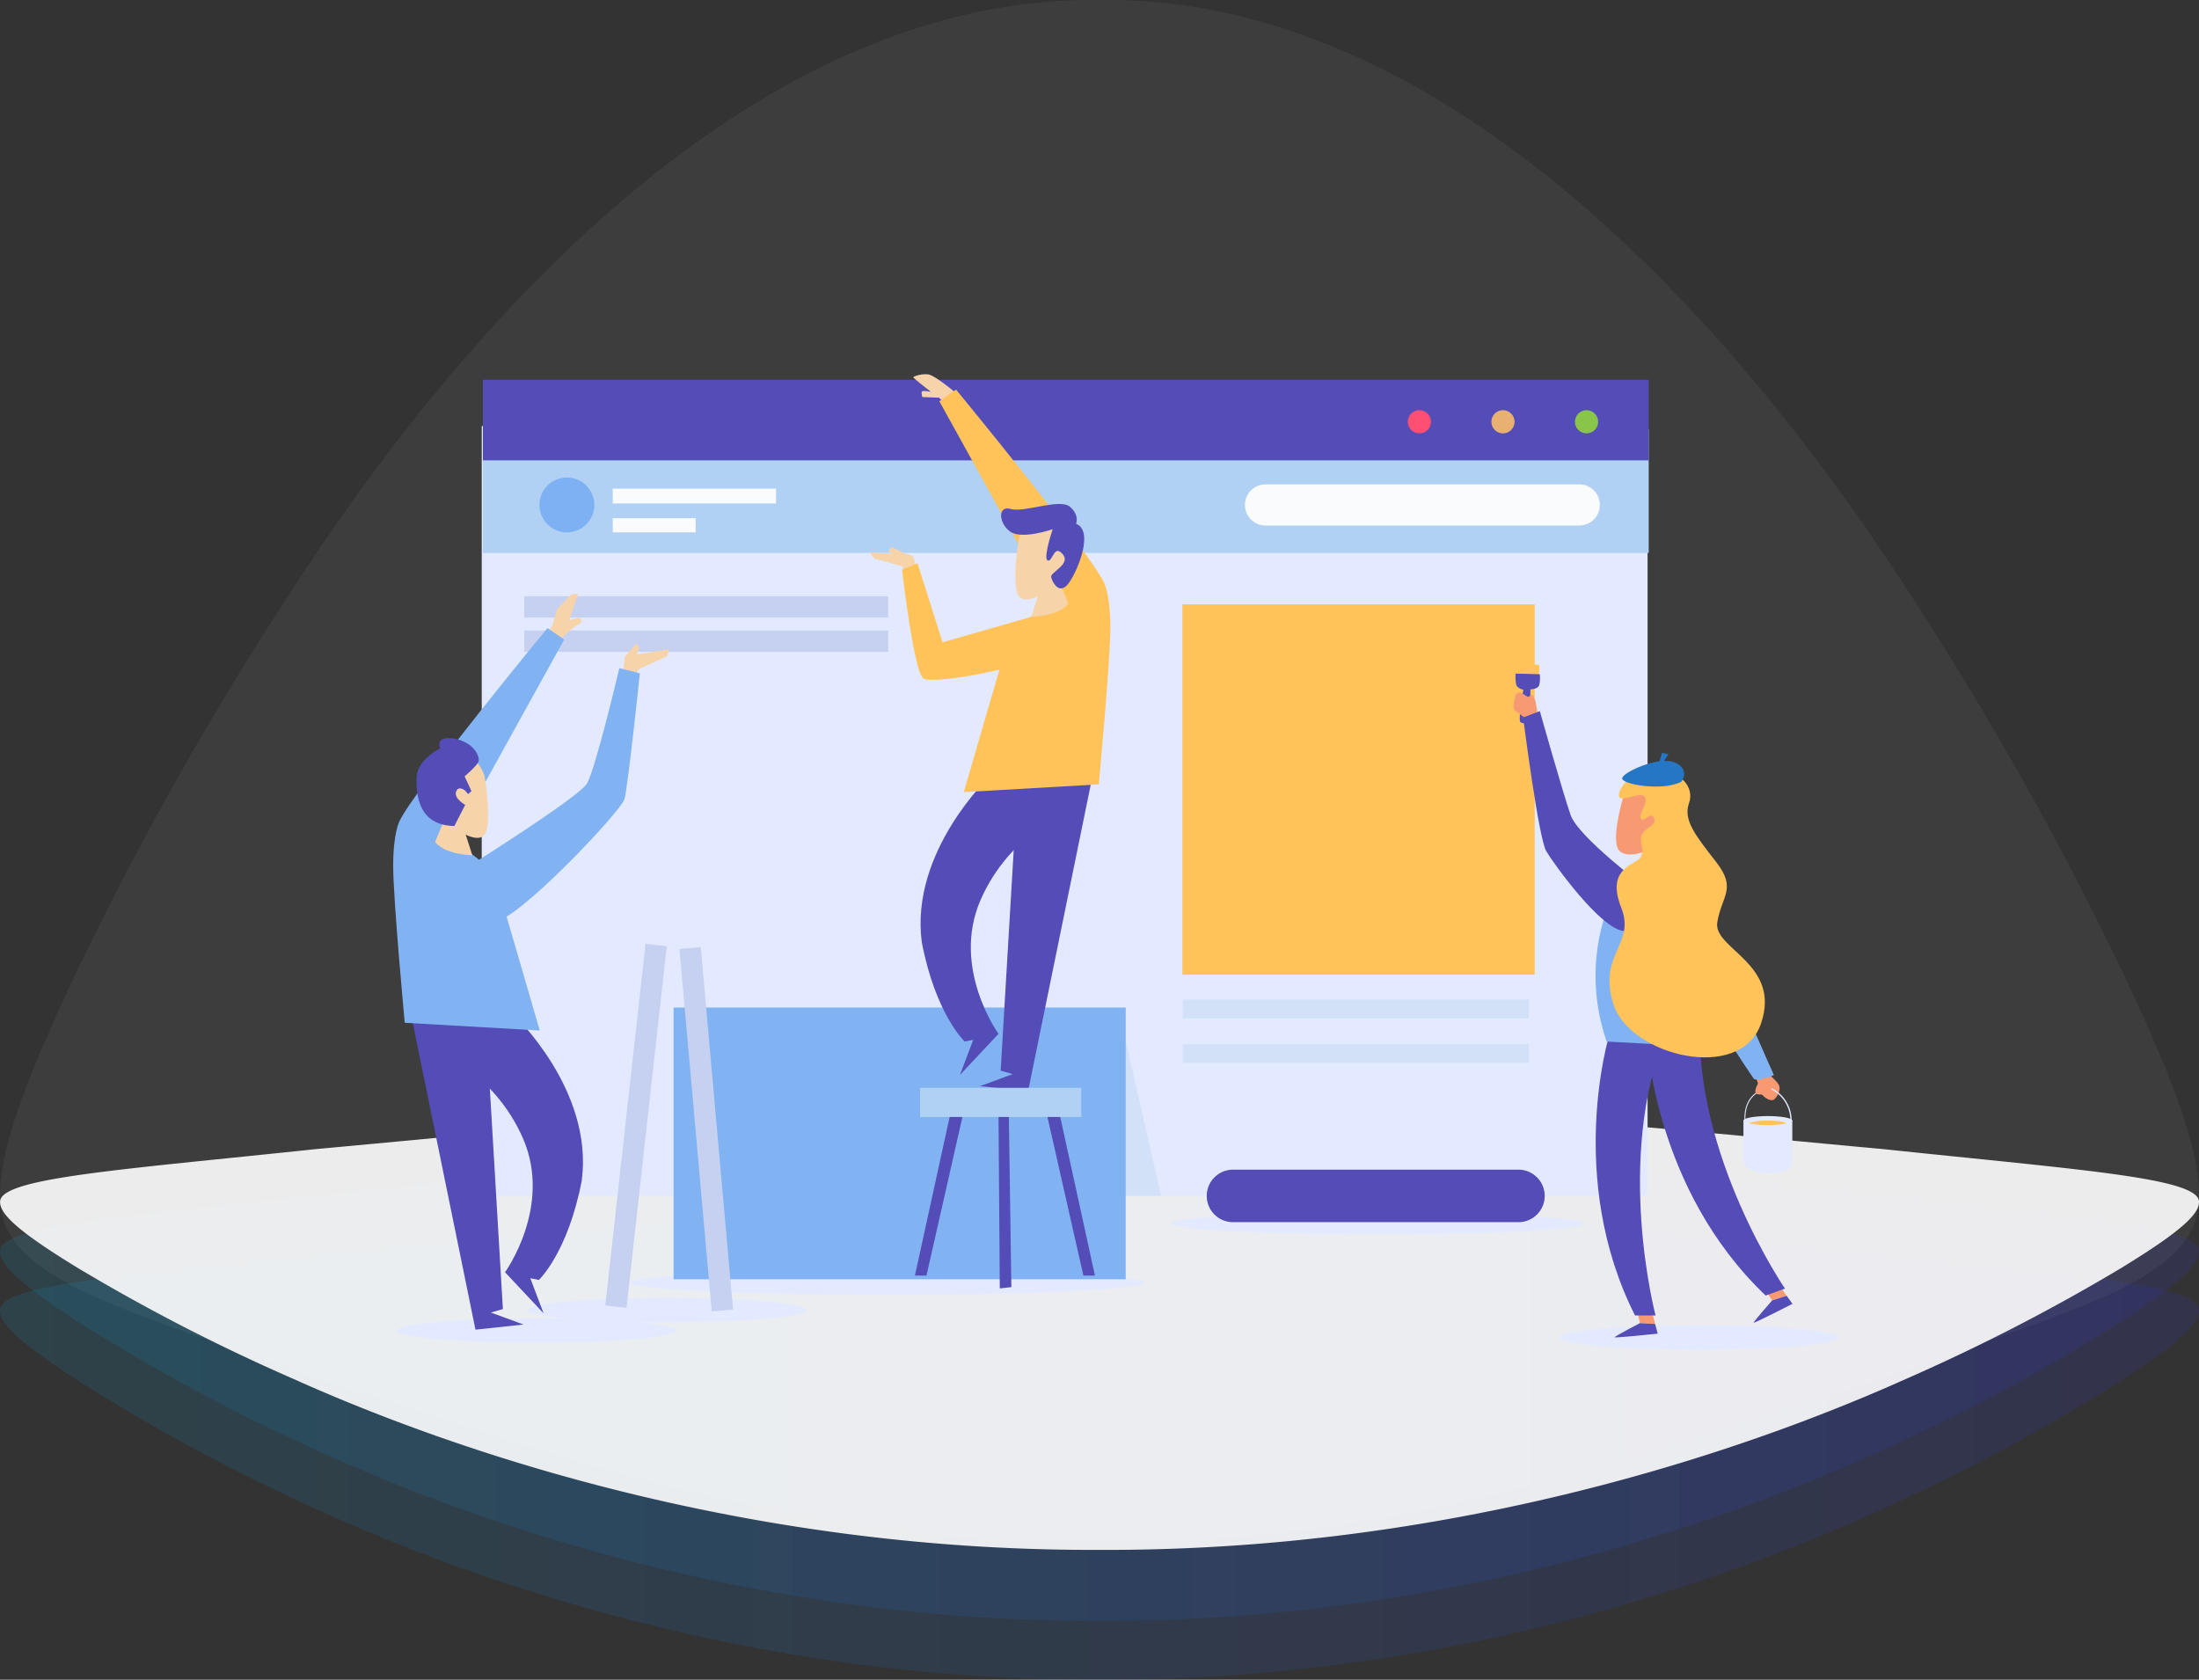 <svg xmlns="http://www.w3.org/2000/svg" xmlns:xlink="http://www.w3.org/1999/xlink" width="559.028" height="427.021" viewBox="0 0 559.028 427.021">
  <rect x="0" y="0" width="559.028" height="427.021" fill="#333333" stroke="none"/>
  <defs>
    <linearGradient id="linear-gradient" x1="-0.25" y1="0.5" x2="1.25" y2="0.5" gradientUnits="objectBoundingBox">
      <stop offset="0" stop-color="#0ab3c4"/>
      <stop offset="1" stop-color="#3d1cde"/>
    </linearGradient>
  </defs>
  <g id="Group_46" data-name="Group 46" transform="translate(-672.986 -432.99)">
    <path id="Ellipse_4_copy_6" data-name="Ellipse 4 copy 6" d="M952.51,433c84.443-1.221,157.541,76.309,204.856,149.2a850.526,850.526,0,0,1,55,97.458c12.614,26.629,19.574,44.669,19.64,56.923.622,21.55-29.646,28.331-80.639,46.887C1100.6,799.223,1029.107,826.746,952.51,824.9c-76.6,1.848-148.089-25.675-198.855-41.421-50.993-18.557-81.262-25.337-80.639-46.887.066-12.254,7.026-30.293,19.64-56.926a837.831,837.831,0,0,1,55.068-97.427C794.972,509.322,868.066,431.781,952.51,433Z" fill="#fff" opacity="0.051"/>
    <path id="Ellipse_4_copy" data-name="Ellipse 4 copy" d="M952.49,845.007c-84.443.377-157.541-23.558-204.855-46.061a479.853,479.853,0,0,1-55-30.087c-12.614-8.221-19.574-13.791-19.64-17.573-.622-6.653,29.646-8.746,80.639-14.474,50.767-4.862,122.258-13.358,198.856-12.788,76.6-.57,148.089,7.926,198.856,12.788,50.993,5.728,81.262,7.821,80.639,14.474-.066,3.783-7.026,9.352-19.64,17.574a473.775,473.775,0,0,1-55.068,30.078C1110.028,821.446,1036.934,845.385,952.49,845.007Z" opacity="0.149" fill="url(#linear-gradient)"/>
    <path id="Ellipse_4_copy_2" data-name="Ellipse 4 copy 2" d="M952.49,860.007c-84.443.376-157.541-23.558-204.855-46.062a479.921,479.921,0,0,1-55-30.087c-12.614-8.221-19.574-13.79-19.64-17.573-.622-6.653,29.646-8.747,80.639-14.475,50.767-4.862,122.258-13.358,198.856-12.788,76.6-.57,148.089,7.926,198.856,12.788,50.993,5.728,81.262,7.822,80.639,14.475-.066,3.783-7.026,9.352-19.64,17.574a473.694,473.694,0,0,1-55.068,30.078C1110.028,836.446,1036.934,860.384,952.49,860.007Z" opacity="0.149" fill="url(#linear-gradient)"/>
    <path id="Ellipse_4" data-name="Ellipse 4" d="M952.51,827.007c84.443.355,157.541-22.192,204.856-43.391a489.368,489.368,0,0,0,55-28.343c12.614-7.744,19.574-12.99,19.64-16.554.622-6.267-29.646-8.239-80.639-13.636C1100.6,720.5,1029.107,712.5,952.51,713.038c-76.6-.537-148.089,7.467-198.855,12.046-50.993,5.4-81.262,7.369-80.639,13.636.066,3.564,7.026,8.809,19.64,16.555a483.261,483.261,0,0,0,55.068,28.333C794.972,804.813,868.066,827.362,952.51,827.007Z" fill="#fff" opacity="0.902"/>
    <g id="Group_45" data-name="Group 45">
      <g id="Group_44" data-name="Group 44" transform="translate(-120.258 286.788)">
        <g id="Group_25" data-name="Group 25" transform="translate(915.713 242.751)">
          <rect id="Rectangle_9" data-name="Rectangle 9" width="296.373" height="195.694" transform="translate(0 11.769)" fill="#e3eaff"/>
          <rect id="Rectangle_10" data-name="Rectangle 10" width="296.373" height="31.381" transform="translate(0.29 12.639)" fill="#b0d1f3"/>
          <rect id="Rectangle_11" data-name="Rectangle 11" width="296.373" height="20.485" transform="translate(0.29)" fill="#544db8"/>
        </g>
        <g id="Group_26" data-name="Group 26" transform="translate(1151.14 250.488)">
          <path id="Path_157" data-name="Path 157" d="M1037.162,194.126a2.942,2.942,0,1,1-2.943-2.941A2.943,2.943,0,0,1,1037.162,194.126Z" transform="translate(-1031.277 -191.185)" fill="#ff4f72"/>
          <path id="Path_158" data-name="Path 158" d="M1049.362,194.126a2.942,2.942,0,1,1-2.941-2.941A2.941,2.941,0,0,1,1049.362,194.126Z" transform="translate(-1022.23 -191.185)" fill="#e8b172"/>
          <path id="Path_159" data-name="Path 159" d="M1061.561,194.126a2.941,2.941,0,1,1-2.942-2.941A2.941,2.941,0,0,1,1061.561,194.126Z" transform="translate(-1013.183 -191.185)" fill="#88c548"/>
        </g>
        <path id="Path_160" data-name="Path 160" d="M1092.491,212.469h-79.759a5.231,5.231,0,0,1-5.23-5.23h0a5.23,5.23,0,0,1,5.23-5.23h79.759a5.23,5.23,0,0,1,5.232,5.23h0A5.231,5.231,0,0,1,1092.491,212.469Z" transform="translate(102.233 67.329)" fill="#f9fbfc"/>
        <path id="Path_161" data-name="Path 161" d="M918.465,207.982a6.973,6.973,0,1,1-6.973-6.975A6.974,6.974,0,0,1,918.465,207.982Z" transform="translate(25.868 66.586)" fill="#7eb1f3"/>
        <rect id="Rectangle_12" data-name="Rectangle 12" width="41.514" height="3.759" transform="translate(949.018 270.427)" fill="#f9fbfc"/>
        <rect id="Rectangle_13" data-name="Rectangle 13" width="21.084" height="3.596" transform="translate(949.018 277.945)" fill="#f9fbfc"/>
        <ellipse id="Ellipse_5" data-name="Ellipse 5" cx="35.467" cy="3.105" rx="35.467" ry="3.105" transform="translate(894.227 481.362)" fill="#e3eaff"/>
        <ellipse id="Ellipse_6" data-name="Ellipse 6" cx="35.467" cy="3.105" rx="35.467" ry="3.105" transform="translate(927.317 476.138)" fill="#e3eaff"/>
        <ellipse id="Ellipse_7" data-name="Ellipse 7" cx="52.503" cy="2.743" rx="52.503" ry="2.743" transform="translate(1091.021 454.512)" fill="#e3eaff"/>
        <rect id="Rectangle_14" data-name="Rectangle 14" width="89.566" height="94.142" transform="translate(1093.827 299.846)" fill="#ffc359"/>
        <path id="Path_162" data-name="Path 162" d="M1124.3,327.868c0,1.715-15.879,3.105-35.466,3.105s-35.466-1.39-35.466-3.105,15.879-3.105,35.466-3.105S1124.3,326.153,1124.3,327.868Z" transform="translate(136.241 158.356)" fill="#e3eaff"/>
        <path id="Path_163" data-name="Path 163" d="M1047.361,231.063a5.645,5.645,0,0,1-.11-2.887,21.2,21.2,0,0,1,5.667.435,7.552,7.552,0,0,1-.164,2.562C1052.428,231.88,1048.4,232.261,1047.361,231.063Z" transform="translate(131.619 86.707)" fill="#ffc359"/>
        <path id="Path_164" data-name="Path 164" d="M1048.986,233.718s-1.39,7.844-.737,8.253,1.717.489,2.125-.246.409-8.089.409-8.089,1.8,0,2.206-.98a7.341,7.341,0,0,0,.164-2.861l-6.13-.164s-.162,2.452.327,3.187A2.654,2.654,0,0,0,1048.986,233.718Z" transform="translate(131.52 87.812)" fill="#544db8"/>
        <g id="Group_29" data-name="Group 29" transform="translate(1219.057 376.045)">
          <g id="Group_27" data-name="Group 27" transform="translate(17.402 53.891)">
            <path id="Path_165" data-name="Path 165" d="M1080.267,294.882v10.012a2.4,2.4,0,0,0,.794,1.834c.845.726,2.544,1.557,5.907,1.557a9.641,9.641,0,0,0,4.389-.85,2.487,2.487,0,0,0,1.332-2.229V294.882h-12.422Z" transform="translate(-1080.267 -293.738)" fill="#e3eaff"/>
            <path id="Path_166" data-name="Path 166" d="M1092.689,295.369c0,.632-2.781,1.144-6.21,1.144s-6.212-.512-6.212-1.144,2.781-1.144,6.212-1.144S1092.689,294.737,1092.689,295.369Z" transform="translate(-1080.267 -294.225)" fill="#e3eaff"/>
            <path id="Path_167" data-name="Path 167" d="M1085.86,296.026a23.509,23.509,0,0,0,4.758-.416c-.423-.414-2.39-.728-4.758-.728s-4.335.313-4.758.728A23.49,23.49,0,0,0,1085.86,296.026Z" transform="translate(-1079.648 -293.738)" fill="#ffc359"/>
          </g>
          <path id="Path_168" data-name="Path 168" d="M1085.15,290.383s-4.986,1.062-4.659,7.926" transform="translate(-1062.71 -243.183)" fill="none" stroke="#e3eaff" stroke-miterlimit="10" stroke-width="0.25"/>
          <g id="Group_28" data-name="Group 28">
            <path id="Path_169" data-name="Path 169" d="M1082.143,288.876l.543,1.635s-.871,1.526-.653,2.288,1.744.326,1.853.653,2.069,1.961,3.049.98,1.525-2.506,1.09-3.487-2.071-2.179-2.288-2.724S1082.143,288.876,1082.143,288.876Z" transform="translate(-1061.582 -244.891)" fill="#f79a74"/>
            <path id="Path_170" data-name="Path 170" d="M1077.105,264.227s1.961,1.306,3.924,8.062,14.382,34.432,14.382,34.432-2.832,1.526-5.012,1.09c0,0-8.281-11.985-12.638-20.484s-8.063-17.652-7.41-21.794S1077.105,264.227,1077.105,264.227Z" transform="translate(-1070.275 -263.281)" fill="#81b3f3"/>
            <path id="Path_171" data-name="Path 171" d="M1089.537,298.8l-.328-.017a8.9,8.9,0,0,0-4.915-8.342l.132-.3A9.23,9.23,0,0,1,1089.537,298.8Z" transform="translate(-1059.878 -243.363)" fill="#e3eaff"/>
          </g>
        </g>
        <g id="Group_34" data-name="Group 34" transform="translate(1177.996 322.251)">
          <path id="Path_172" data-name="Path 172" d="M1066.363,256.957s-1.43,4.242-2.221,6.808c0,0,7.006-.148,9.473-3.4L1071,254.1Z" transform="translate(-1033.763 -216.298)" fill="#f7d3a9"/>
          <g id="Group_30" data-name="Group 30" transform="translate(25.717 157.272)">
            <path id="Path_173" data-name="Path 173" d="M1064.812,323.079l.6,2.67,3.868.218-.817-3.269Z" transform="translate(-1058.982 -322.698)" fill="#f79a74"/>
            <path id="Path_174" data-name="Path 174" d="M1067.893,324.45s-6.482,3.377-6.428,3.6,10.951-.927,10.951-.927l-.653-2.452Z" transform="translate(-1061.465 -321.399)" fill="#544db8"/>
          </g>
          <g id="Group_31" data-name="Group 31" transform="translate(61.05 150.606)">
            <path id="Path_175" data-name="Path 175" d="M1083.583,320.54l1.52,2.275,3.688-1.189-1.939-2.756Z" transform="translate(-1080.396 -318.871)" fill="#f79a74"/>
            <path id="Path_176" data-name="Path 176" d="M1086.46,321.642s-4.833,5.484-4.7,5.667,9.883-4.8,9.883-4.8l-1.493-2.051Z" transform="translate(-1081.753 -317.698)" fill="#544db8"/>
          </g>
          <path id="Path_177" data-name="Path 177" d="M1062.153,282.545s-11.114,36.283,6.538,71.26h5.23s-10.46-39.554,2.616-71.588Z" transform="translate(-1037.798 -195.444)" fill="#544db8"/>
          <path id="Path_178" data-name="Path 178" d="M1066.224,285.33s1.722,37.91,30.1,64.923l4.925-1.757s-23.14-33.741-21.588-68.3Z" transform="translate(-1032.219 -196.947)" fill="#544db8"/>
          <g id="Group_33" data-name="Group 33" transform="translate(0 0)">
            <path id="Path_179" data-name="Path 179" d="M1063.552,250.014s-3.271,10.878-1.2,13.621,9.7.259,12.656-4.129,3.553-14.261-1.478-15.085S1064.736,245.627,1063.552,250.014Z" transform="translate(-1035.6 -223.605)" fill="#f79a74"/>
            <path id="Path_180" data-name="Path 180" d="M1085.37,303.752s2.941-31.381,2.941-39.879c0-.388-.007-.754-.014-1.12-2.187-5.524-7.618-5.418-9.793-4.983s-10.679,3.161-10.623,3.487l-.023-.03c-2.927,2.128-5.167,4.648-5.371,5.259a50.661,50.661,0,0,0-.98,35.957Z" transform="translate(-1037.805 -213.709)" fill="#81b3f3"/>
            <path id="Path_181" data-name="Path 181" d="M1052.717,236.962l-.38-2.2a1.045,1.045,0,0,0-.087-.28l-.7-1.5-1.2.545-1.493-.954a1.1,1.1,0,0,0-1.663.637,12.338,12.338,0,0,0-.5,2.917,1.089,1.089,0,0,0,.439.852l2.339,1.794a1.1,1.1,0,0,0,1.167.112l1.479-.74A1.1,1.1,0,0,0,1052.717,236.962Z" transform="translate(-1046.698 -232.392)" fill="#f79a74"/>
            <path id="Path_182" data-name="Path 182" d="M1079.162,279.888s-17-12.748-18.96-18.305-7.846-26.477-7.846-26.477l-4.249,1.634s3.924,30.728,5.885,34S1067.72,290.349,1073.6,291,1082.431,285.445,1079.162,279.888Z" transform="translate(-1045.653 -230.379)" fill="#544db8"/>
            <path id="Path_183" data-name="Path 183" d="M1076.353,244.686s-8.718-3.7-12.858,3.922c-2.18,4.794,4.794.219,6.1,1.743s-1.743,4.577-.871,5.667,2.4-1.961,3.269-.218-1.308,1.961-2.833,3.922,1.308,4.794-.871,6.538-8.281,3.051-4.576,12.422-6.1,11.767-1.961,24.624,32.251,20.05,37.481,4.794-12.2-18.958-11.113-25.714,5.012-8.5-.218-15.254-8.5-10.679-6.975-15.036S1078.314,244.686,1076.353,244.686Z" transform="translate(-1036.307 -223.942)" fill="#ffc359"/>
            <g id="Group_32" data-name="Group 32" transform="translate(27.622 15.35)">
              <path id="Path_184" data-name="Path 184" d="M1077.6,247.7s2.452-3.105-1.634-4.9-13.567,2.614-13.4,4.086S1072.695,250.149,1077.6,247.7Z" transform="translate(-1062.559 -240.343)" fill="#2576c5"/>
              <path id="Path_185" data-name="Path 185" d="M1067.909,243.985l.817-2.778,1.634.327-1.634,2.615" transform="translate(-1058.591 -241.206)" fill="#2576c5"/>
            </g>
          </g>
        </g>
        <rect id="Rectangle_15" data-name="Rectangle 15" width="87.948" height="4.789" transform="translate(1093.93 400.307)" fill="#d2e0f8"/>
        <rect id="Rectangle_16" data-name="Rectangle 16" width="87.948" height="4.789" transform="translate(1093.93 411.627)" fill="#d2e0f8"/>
        <rect id="Rectangle_17" data-name="Rectangle 17" width="92.519" height="5.442" transform="translate(926.525 297.774)" fill="#c6d1f1"/>
        <rect id="Rectangle_18" data-name="Rectangle 18" width="92.519" height="5.442" transform="translate(926.525 306.482)" fill="#c6d1f1"/>
        <rect id="Rectangle_19" data-name="Rectangle 19" width="92.519" height="5.442" transform="translate(962.756 386.742) rotate(96.352)" fill="#c6d1f1"/>
        <path id="Path_186" data-name="Path 186" d="M885.918,280.106l16.126,78.888,12.2-1.307-8.281-3.051,3.051-.872-4.358-73.658Z" transform="translate(12.074 125.241)" fill="#544db8"/>
        <path id="Path_187" data-name="Path 187" d="M909.776,281.214s20.486,19.176,17.434,42.276c-3.486,18.307-10.9,25.28-10.9,25.28l-2.179-.437,3.377,8.936-9.807-10.46s12.095-16.672,4.577-34-23.863-23.535-23.863-23.535,14.056-12.748,15.036-12.422S909.776,281.214,909.776,281.214Z" transform="translate(13.93 122.825)" fill="#544db8"/>
        <path id="Path_188" data-name="Path 188" d="M908.757,229.5l2.938-2.612s2.5-1.524,2.5-1.851-.545-.979-.545-.979l-2.612.653,2.286-6.748-1.741.218-3.593,3.7-1.2,4.026-.871,1.634Z" transform="translate(26.912 79.159)" fill="#f7d3a9"/>
        <path id="Path_189" data-name="Path 189" d="M916.739,232.458l.435-3.918,2.83-3.265.871.871-.653,1.85,8.164-1.306-.435,1.742-7.184,3.265L919.9,233Z" transform="translate(34.929 84.581)" fill="#f7d3a9"/>
        <g id="Group_37" data-name="Group 37" transform="translate(893.198 305.865)">
          <path id="Path_190" data-name="Path 190" d="M922.391,222.983s-33.669,40.86-37.593,49.033c0,0-1.634,2.941-1.634,11.44s2.941,39.879,2.941,39.879l34.322,1.961s-11.113-38.244-11.44-39.225-5.885-6.865-11.115-8.173l28.767-51.974Z" transform="translate(-883.165 -222.983)" fill="#81b3f3"/>
          <g id="Group_36" data-name="Group 36" transform="translate(8.831 30.991)">
            <path id="Path_191" data-name="Path 191" d="M896.534,253.468s1.432,4.242,2.221,6.808c0,0-7-.148-9.472-3.4l2.616-6.266Z" transform="translate(-887.46 -233.49)" fill="#f7d3a9"/>
            <g id="Group_35" data-name="Group 35">
              <path id="Path_192" data-name="Path 192" d="M902.639,247.5s2.073,12.067,0,14.81S893.462,260.386,890.5,256s-3.551-14.261,1.48-15.083A9.3,9.3,0,0,1,902.639,247.5Z" transform="translate(-888.236 -240.778)" fill="#f7d3a9"/>
            </g>
          </g>
          <path id="Path_193" data-name="Path 193" d="M895.259,278.688s26.994-16.98,29.171-20.463,8.272-29.388,8.272-29.388l5.225,1.306s-3.048,28.953-3.918,32-27.429,31.348-33.525,31.348S892.212,285.655,895.259,278.688Z" transform="translate(-875.211 -218.642)" fill="#81b3f3"/>
        </g>
        <path id="Path_194" data-name="Path 194" d="M896.18,261.4l2.759-5.371s-2.9-1.6-2.323-3.337,2.323-.291,2.323-.291l.724.871.871-.726-1.742-3.772s2.9-2.468,3.483-3.629-1.015-5.078-6.1-5.949-3.628,2.466-3.628,2.466-5.8,2.9-5.951,7.257S886.892,261.249,896.18,261.4Z" transform="translate(12.567 94.793)" fill="#544db8"/>
        <ellipse id="Ellipse_8" data-name="Ellipse 8" cx="65.251" cy="3.105" rx="65.251" ry="3.105" transform="translate(953.519 469.171)" fill="#e3eaff"/>
        <path id="Path_195" data-name="Path 195" d="M996.718,278.878l-17.906,47h28.659C1004.784,314.1,996.718,278.878,996.718,278.878Z" transform="translate(80.958 124.33)" fill="#d2e0f8"/>
        <rect id="Rectangle_20" data-name="Rectangle 20" width="114.941" height="69.081" transform="translate(964.476 402.339)" fill="#81b3f3"/>
        <path id="Path_196" data-name="Path 196" d="M997.166,245.3,981.04,324.192l-12.2-1.308,8.281-3.051-3.051-.872,4.359-73.657Z" transform="translate(73.561 99.434)" fill="#544db8"/>
        <path id="Path_197" data-name="Path 197" d="M977.893,246.411s-20.484,19.178-17.434,42.278c3.486,18.305,10.9,25.278,10.9,25.278l2.179-.435-3.377,8.934,9.807-10.46s-12.1-16.672-4.577-34,23.863-23.535,23.863-23.535-14.056-12.748-15.036-12.421S977.893,246.411,977.893,246.411Z" transform="translate(67.119 97.019)" fill="#544db8"/>
        <g id="Group_38" data-name="Group 38" transform="translate(1025.836 422.754)">
          <path id="Path_198" data-name="Path 198" d="M968.479,293.48l-9.153,41.841h2.942l9.48-41.841Z" transform="translate(-959.326 -287.596)" fill="#544db8"/>
          <path id="Path_199" data-name="Path 199" d="M981.74,293.48l9.153,41.841h-2.942l-9.479-41.841Z" transform="translate(-945.129 -287.596)" fill="#544db8"/>
          <path id="Path_200" data-name="Path 200" d="M972.083,294.321l.327,44.129,2.942-.327-.654-44.456-3.923.327" transform="translate(-950.836 -287.457)" fill="#544db8"/>
          <rect id="Rectangle_21" data-name="Rectangle 21" width="40.969" height="7.409" transform="translate(1.308)" fill="#b0d1f3"/>
        </g>
        <rect id="Rectangle_22" data-name="Rectangle 22" width="92.519" height="5.442" transform="translate(971.388 386.969) rotate(84.906)" fill="#c6d1f1"/>
        <g id="Group_41" data-name="Group 41" transform="translate(1014.395 241.34)">
          <path id="Path_201" data-name="Path 201" d="M969.88,190.667s-5.15-4.331-6.865-4.659-4,.491-3.922.735,4.495,3.678,4.495,3.678-2.288-.491-2.37,0a3.811,3.811,0,0,0,.164,1.308l4.25.164,1.306,1.306Z" transform="translate(-948.06 -185.932)" fill="#f7d3a9"/>
          <path id="Path_202" data-name="Path 202" d="M967.142,188.181s33.667,40.862,37.591,49.033c0,0,1.634,2.941,1.634,11.442s-2.942,39.879-2.942,39.879L969.1,290.5s11.115-38.246,11.44-39.226,5.885-6.865,11.114-8.171l-28.765-51.974Z" transform="translate(-945.241 -184.265)" fill="#ffc359"/>
          <g id="Group_40" data-name="Group 40" transform="translate(33.353 32.985)">
            <path id="Path_203" data-name="Path 203" d="M978.521,218.666s-1.432,4.244-2.22,6.809c0,0,7.006-.148,9.472-3.4l-2.614-6.266Z" transform="translate(-968.653 -196.765)" fill="#f7d3a9"/>
            <g id="Group_39" data-name="Group 39">
              <path id="Path_204" data-name="Path 204" d="M974.907,212.695s-2.073,12.067,0,14.81,9.176-1.921,12.137-6.308,3.553-14.261-1.48-15.085A9.306,9.306,0,0,0,974.907,212.695Z" transform="translate(-970.368 -204.053)" fill="#f7d3a9"/>
              <path id="Path_205" data-name="Path 205" d="M990.953,209.9s.986-2.17-1.58-4.342-11.642,1.58-15,.592-3.157,3.553-.2,5.723,10.853-.592,10.853-.592-2.367,6.907-1.381,7.894c1.184.789,1.6-3.485,3.354-2.072,3.553,2.861-2.762,5.031-2.367,6.414s2.17,4.735,4.538,1.381S995.491,211.678,990.953,209.9Z" transform="translate(-971.909 -204.872)" fill="#544db8"/>
            </g>
          </g>
          <path id="Path_206" data-name="Path 206" d="M964.525,216.483l-.653-2.724a4.083,4.083,0,0,0-2.4-.981l-3.159-1.635-.872,1.09,1.2.653-5.883-.327,1.09,1.526,6.973,1.963,1.088,1.634Z" transform="translate(-952.757 -167.238)" fill="#f7d3a9"/>
          <path id="Path_207" data-name="Path 207" d="M989.974,227.25l-22.227,6.374-6.374-20.1-3.924,1.634s2.943,25.823,5.394,27.622,25.662-2.943,27.948-5.068S993.734,227.577,989.974,227.25Z" transform="translate(-949.278 -165.474)" fill="#ffc359"/>
        </g>
        <path id="Path_208" data-name="Path 208" d="M1081.167,315.4H1008.6a6.675,6.675,0,0,1-6.675-6.675h0a6.675,6.675,0,0,1,6.675-6.677h72.565a6.675,6.675,0,0,1,6.675,6.677h0A6.675,6.675,0,0,1,1081.167,315.4Z" transform="translate(98.099 141.509)" fill="#544db8"/>
      </g>
    </g>
  </g>
</svg>
